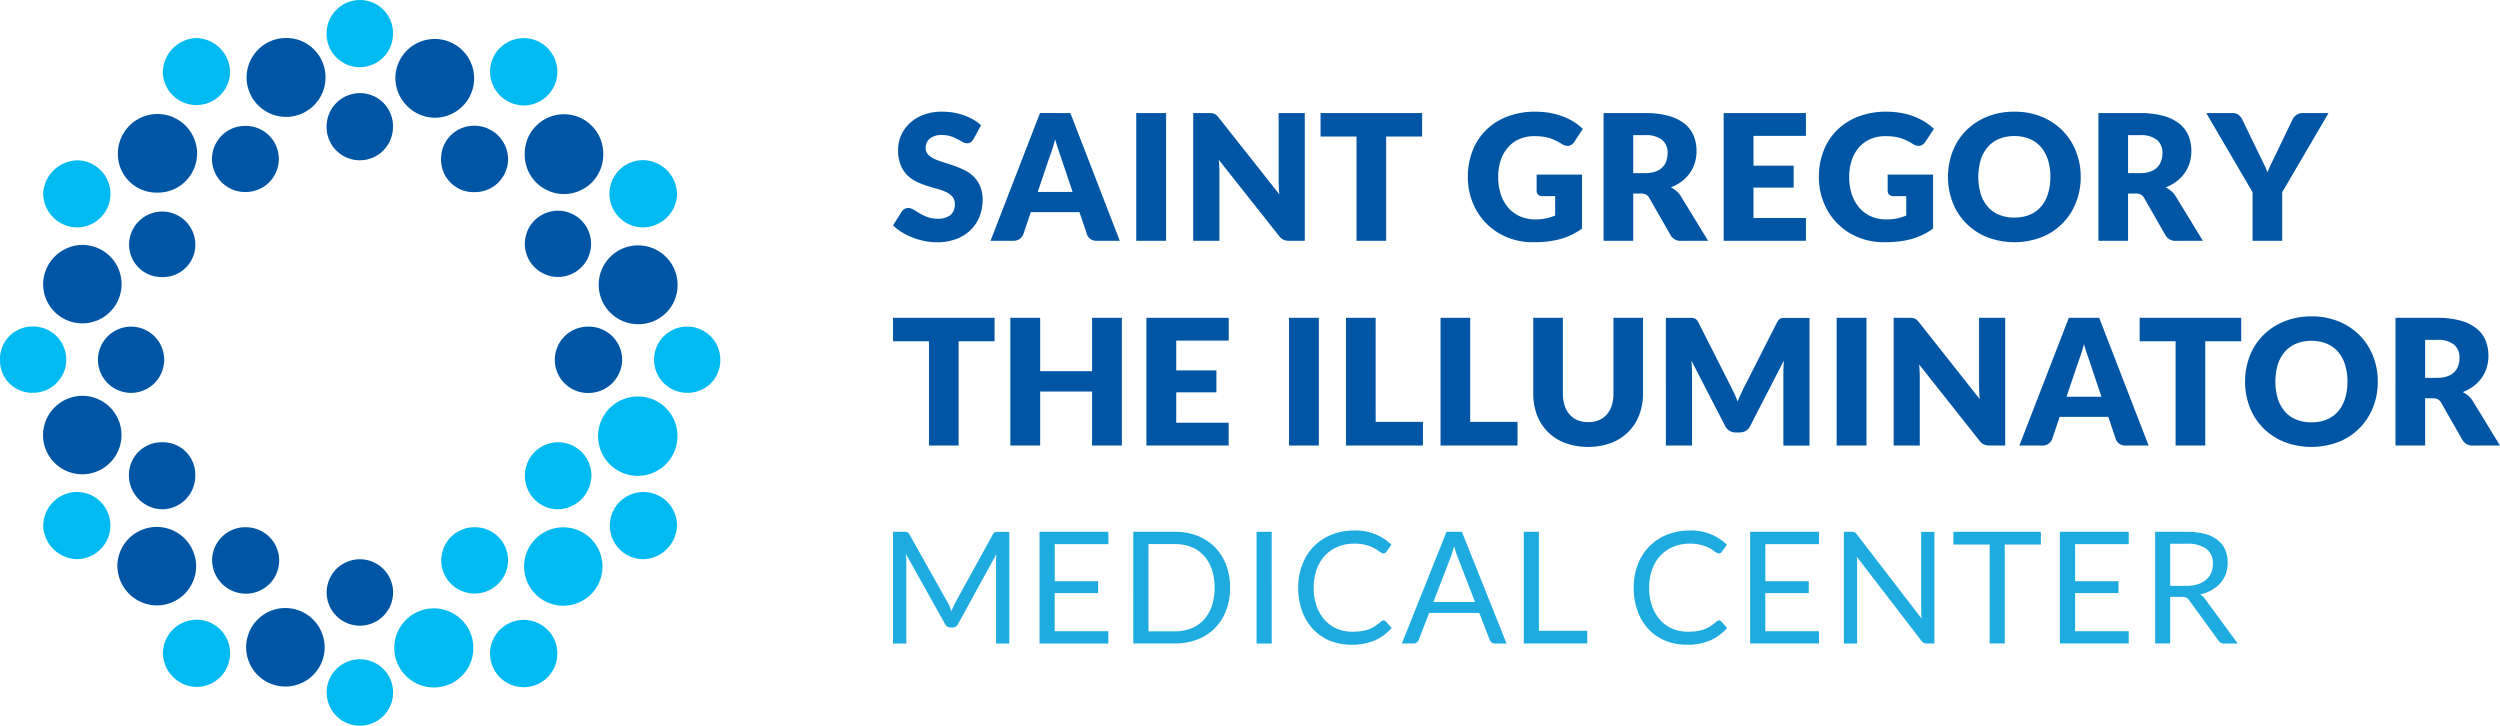 <svg xmlns="http://www.w3.org/2000/svg" width="234" height="68" viewBox="0 0 234 68">
  <g id="Group_12810" data-name="Group 12810" transform="translate(-10885 10030)">
    <g id="Group_12809" data-name="Group 12809" transform="translate(10885 -10030)">
      <path id="Path_11080" data-name="Path 11080" d="M491.627,133.2v4.548h-2.773V133.2l-4.333-7.41h2.445a.9.9,0,0,1,.575.169,1.254,1.254,0,0,1,.344.429l1.69,3.48.378.77q.171.354.3.7a6.607,6.607,0,0,1,.3-.705c.115-.236.238-.491.369-.763l1.675-3.48a1.061,1.061,0,0,1,.135-.213,1.156,1.156,0,0,1,.2-.192.986.986,0,0,1,.254-.14.9.9,0,0,1,.316-.054h2.463Zm-14.426.124v4.423h-2.774V125.792h3.889a8.018,8.018,0,0,1,2.211.267,4.141,4.141,0,0,1,1.493.742,2.819,2.819,0,0,1,.842,1.125,3.727,3.727,0,0,1,.263,1.412,3.805,3.805,0,0,1-.156,1.1,3.375,3.375,0,0,1-.464.957,3.615,3.615,0,0,1-.756.783,4.03,4.03,0,0,1-1.029.566,2.648,2.648,0,0,1,.521.344,2.068,2.068,0,0,1,.423.5l2.544,4.162H481.7a1.064,1.064,0,0,1-1-.527l-1.986-3.471a.846.846,0,0,0-.307-.329,1.042,1.042,0,0,0-.5-.1Zm0-1.912h1.116a2.847,2.847,0,0,0,.964-.145,1.716,1.716,0,0,0,.652-.4,1.508,1.508,0,0,0,.37-.6,2.268,2.268,0,0,0,.115-.734,1.536,1.536,0,0,0-.514-1.23,2.381,2.381,0,0,0-1.588-.444H477.2Zm-4.432.352a6.424,6.424,0,0,1-.448,2.414,5.707,5.707,0,0,1-3.216,3.233,7.148,7.148,0,0,1-5.084,0,5.716,5.716,0,0,1-3.231-3.233,6.743,6.743,0,0,1,0-4.825,5.735,5.735,0,0,1,1.264-1.937,5.844,5.844,0,0,1,1.966-1.289,6.687,6.687,0,0,1,2.543-.466,6.614,6.614,0,0,1,2.541.471,5.891,5.891,0,0,1,1.957,1.292,5.785,5.785,0,0,1,1.259,1.938A6.4,6.4,0,0,1,472.769,131.766Zm-2.84,0a5.192,5.192,0,0,0-.23-1.6,3.394,3.394,0,0,0-.661-1.2,2.836,2.836,0,0,0-1.055-.756,3.627,3.627,0,0,0-1.42-.262,3.673,3.673,0,0,0-1.431.262,2.82,2.82,0,0,0-1.059.756,3.369,3.369,0,0,0-.661,1.2,5.686,5.686,0,0,0,0,3.2,3.374,3.374,0,0,0,.661,1.2,2.788,2.788,0,0,0,1.059.75,3.727,3.727,0,0,0,1.431.259,3.68,3.68,0,0,0,1.42-.259,2.8,2.8,0,0,0,1.055-.75,3.4,3.4,0,0,0,.661-1.2A5.218,5.218,0,0,0,469.929,131.766Zm-15.346,3.981a4.767,4.767,0,0,0,1.018-.1,4.953,4.953,0,0,0,.837-.262v-1.814h-1.181a.568.568,0,0,1-.411-.14.46.46,0,0,1-.147-.351v-1.527h4.25V136.6a6.183,6.183,0,0,1-.956.579,6.263,6.263,0,0,1-1.058.4,8.058,8.058,0,0,1-1.2.229,11.909,11.909,0,0,1-1.367.073,6.255,6.255,0,0,1-2.429-.464,5.81,5.81,0,0,1-3.213-3.217,6.286,6.286,0,0,1-.463-2.433,6.611,6.611,0,0,1,.443-2.457,5.535,5.535,0,0,1,1.267-1.934,5.765,5.765,0,0,1,1.994-1.263,7.2,7.2,0,0,1,2.614-.451,7.676,7.676,0,0,1,1.4.122,6.891,6.891,0,0,1,1.21.337,5.566,5.566,0,0,1,1.013.509,5.374,5.374,0,0,1,.822.64l-.806,1.222a.89.89,0,0,1-.275.271.656.656,0,0,1-.349.1.955.955,0,0,1-.509-.164c-.218-.13-.425-.244-.619-.34a3.86,3.86,0,0,0-.595-.234,4.02,4.02,0,0,0-.641-.132,6.446,6.446,0,0,0-.754-.04,3.46,3.46,0,0,0-1.4.273,3.008,3.008,0,0,0-1.062.776,3.485,3.485,0,0,0-.677,1.2,4.842,4.842,0,0,0-.238,1.563,5.035,5.035,0,0,0,.262,1.69,3.662,3.662,0,0,0,.727,1.249,3.122,3.122,0,0,0,1.1.775A3.577,3.577,0,0,0,454.583,135.747Zm-7.533-9.956v2.135h-4.909v2.79H445.9v2.051h-3.759v2.848h4.909v2.135h-7.7V125.792Zm-16.168,7.535v4.423h-2.773V125.792H432a8.018,8.018,0,0,1,2.211.267,4.144,4.144,0,0,1,1.494.742,2.823,2.823,0,0,1,.842,1.125,3.727,3.727,0,0,1,.262,1.412,3.805,3.805,0,0,1-.155,1.1,3.4,3.4,0,0,1-.463.957,3.631,3.631,0,0,1-.756.783,4.031,4.031,0,0,1-1.029.566,2.648,2.648,0,0,1,.521.344,2.042,2.042,0,0,1,.422.5l2.545,4.162h-2.512a1.064,1.064,0,0,1-1-.527l-1.986-3.471a.846.846,0,0,0-.307-.329,1.044,1.044,0,0,0-.5-.1Zm0-1.912H432a2.847,2.847,0,0,0,.964-.145,1.716,1.716,0,0,0,.652-.4,1.507,1.507,0,0,0,.37-.6,2.267,2.267,0,0,0,.115-.734,1.534,1.534,0,0,0-.514-1.23,2.381,2.381,0,0,0-1.588-.444h-1.116Zm-9.159,4.333a4.767,4.767,0,0,0,1.018-.1,4.953,4.953,0,0,0,.837-.262v-1.814H422.4a.567.567,0,0,1-.411-.14.46.46,0,0,1-.147-.351v-1.527h4.25V136.6a6.155,6.155,0,0,1-.956.579,6.243,6.243,0,0,1-1.058.4,8.057,8.057,0,0,1-1.2.229,11.9,11.9,0,0,1-1.367.073,6.255,6.255,0,0,1-2.429-.464,5.81,5.81,0,0,1-3.213-3.217,6.286,6.286,0,0,1-.464-2.433,6.611,6.611,0,0,1,.444-2.457,5.534,5.534,0,0,1,1.267-1.934,5.766,5.766,0,0,1,1.994-1.263,7.2,7.2,0,0,1,2.614-.451,7.681,7.681,0,0,1,1.4.122,6.872,6.872,0,0,1,1.21.337,5.535,5.535,0,0,1,1.014.509,5.377,5.377,0,0,1,.822.64l-.805,1.222a.9.9,0,0,1-.275.271.656.656,0,0,1-.349.1.955.955,0,0,1-.509-.164c-.218-.13-.425-.244-.619-.34a3.86,3.86,0,0,0-.595-.234,4.019,4.019,0,0,0-.641-.132,6.444,6.444,0,0,0-.754-.04,3.46,3.46,0,0,0-1.4.273,3.008,3.008,0,0,0-1.062.776,3.484,3.484,0,0,0-.677,1.2,4.842,4.842,0,0,0-.238,1.563,5.035,5.035,0,0,0,.262,1.69,3.662,3.662,0,0,0,.727,1.249,3.121,3.121,0,0,0,1.1.775A3.577,3.577,0,0,0,421.724,135.747Zm-10.6-9.956v2.2h-3.365v9.759h-2.774v-9.759h-3.365v-2.2Zm-19.656.017a.811.811,0,0,1,.221.06.775.775,0,0,1,.189.127,2.271,2.271,0,0,1,.205.222l5.679,7.181c-.023-.229-.038-.453-.049-.668s-.016-.42-.016-.611v-6.327h2.445V137.75H398.7a1.317,1.317,0,0,1-.542-.1,1.149,1.149,0,0,1-.427-.362l-5.638-7.122c.017.208.03.412.041.612s.016.386.016.561v6.41H389.7V125.792h1.461A2.3,2.3,0,0,1,391.466,125.808Zm-4.308,11.941h-2.792V125.792h2.792Zm-4.333,0h-2.151a.99.99,0,0,1-.594-.169.871.871,0,0,1-.324-.432l-.706-2.084H374.5l-.705,2.084a.954.954,0,0,1-.9.6h-2.167l4.63-11.958H378.2Zm-7.682-4.572h3.266l-1.1-3.274c-.071-.208-.156-.453-.251-.733s-.19-.588-.282-.915c-.088.334-.179.642-.272.928s-.181.531-.262.738Zm-6.008-4.957a1.044,1.044,0,0,1-.258.3.584.584,0,0,1-.349.1.855.855,0,0,1-.406-.118c-.145-.08-.309-.169-.492-.267a4,4,0,0,0-.628-.267,2.518,2.518,0,0,0-.8-.12,1.733,1.733,0,0,0-1.162.332,1.135,1.135,0,0,0-.382.9.831.831,0,0,0,.229.6,2.023,2.023,0,0,0,.6.411,6.524,6.524,0,0,0,.854.315q.48.144.981.32a9.022,9.022,0,0,1,.981.415,3.287,3.287,0,0,1,.854.607,2.813,2.813,0,0,1,.6.9,3.189,3.189,0,0,1,.23,1.277,4.16,4.16,0,0,1-.288,1.551,3.631,3.631,0,0,1-.833,1.259,3.848,3.848,0,0,1-1.345.845,5.04,5.04,0,0,1-1.818.307,5.809,5.809,0,0,1-1.137-.114,6.731,6.731,0,0,1-1.12-.325,6.327,6.327,0,0,1-1.017-.5,4.28,4.28,0,0,1-.829-.64l.82-1.3a.681.681,0,0,1,.255-.238.717.717,0,0,1,.354-.089.932.932,0,0,1,.5.154c.166.1.355.219.566.346a4.706,4.706,0,0,0,.727.344,2.718,2.718,0,0,0,.968.156,1.848,1.848,0,0,0,1.175-.332,1.268,1.268,0,0,0,.418-1.055,1,1,0,0,0-.229-.68,1.789,1.789,0,0,0-.6-.436,5.6,5.6,0,0,0-.849-.3c-.317-.088-.644-.184-.977-.291a7.41,7.41,0,0,1-.976-.394,3.087,3.087,0,0,1-.849-.616,2.873,2.873,0,0,1-.6-.953,3.762,3.762,0,0,1-.23-1.407,3.33,3.33,0,0,1,.271-1.313,3.388,3.388,0,0,1,.8-1.141,3.857,3.857,0,0,1,1.288-.8,4.751,4.751,0,0,1,1.748-.3,6.459,6.459,0,0,1,1.071.086,5.516,5.516,0,0,1,1.864.656,4.039,4.039,0,0,1,.725.531Z" transform="translate(-278.014 -115.208)" fill="#0056a5"/>
      <path id="Path_11081" data-name="Path 11081" d="M383.021,171.094h-2.79v-5.054h-4.858v5.054h-2.79V159.138h2.79v5h4.858v-5h2.79Zm10-11.956v2.132H388.11v2.792h3.759v2.05H388.11v2.848h4.908v2.135h-7.7V159.139Zm8.436,11.956h-2.791V159.138h2.791Zm5.318-2.214H411.2v2.214H404V159.138h2.774Zm8.847,0h4.432v2.214h-7.205V159.138h2.774Zm11.046.023a2.542,2.542,0,0,0,1-.184,2.014,2.014,0,0,0,.742-.529,2.338,2.338,0,0,0,.464-.841,3.693,3.693,0,0,0,.16-1.129v-7.082H431.8v7.082a5.559,5.559,0,0,1-.356,2.019,4.533,4.533,0,0,1-1.023,1.583,4.609,4.609,0,0,1-1.617,1.035,6.427,6.427,0,0,1-4.292,0,4.608,4.608,0,0,1-1.616-1.035,4.459,4.459,0,0,1-1.018-1.583,5.593,5.593,0,0,1-.353-2.019v-7.082H424.3v7.074a3.652,3.652,0,0,0,.161,1.127,2.332,2.332,0,0,0,.464.846,1.986,1.986,0,0,0,.742.534A2.541,2.541,0,0,0,426.664,168.9Zm13.7-2.626c.1.225.2.454.29.69.093-.242.192-.476.3-.7s.211-.448.321-.662l3.069-6.045a.986.986,0,0,1,.168-.242.541.541,0,0,1,.193-.127.659.659,0,0,1,.242-.041h2.433v11.948h-2.446v-6.877q0-.5.049-1.082l-3.167,6.146a1.041,1.041,0,0,1-.4.434,1.092,1.092,0,0,1-.57.149h-.377a1.093,1.093,0,0,1-.571-.149,1.042,1.042,0,0,1-.4-.434l-3.184-6.156c.023.192.038.382.05.571s.016.363.016.52v6.877h-2.446V159.147h2.434a.659.659,0,0,1,.241.041.544.544,0,0,1,.194.127,1.053,1.053,0,0,1,.168.242l3.077,6.071Q440.213,165.941,440.366,166.277Zm12.347,4.817h-2.791V159.138h2.791Zm4.308-11.941a.811.811,0,0,1,.221.062.729.729,0,0,1,.189.127,2.036,2.036,0,0,1,.205.222l5.679,7.181c-.022-.231-.038-.454-.049-.669s-.016-.42-.016-.613v-6.326H465.7v11.956h-1.445a1.336,1.336,0,0,1-.542-.1,1.158,1.158,0,0,1-.427-.361l-5.638-7.124c.017.208.029.412.041.612s.017.387.017.563v6.408h-2.446V159.138h1.461A2.3,2.3,0,0,1,457.021,159.154Zm22.1,11.941h-2.15a.99.99,0,0,1-.594-.168.87.87,0,0,1-.324-.431l-.706-2.085H470.8l-.705,2.085a.953.953,0,0,1-.9.6h-2.167l4.63-11.957h2.839Zm-7.681-4.571h3.266l-1.1-3.274c-.072-.208-.155-.453-.251-.736s-.19-.586-.282-.915q-.133.5-.272.928c-.093.285-.18.531-.262.738Zm16.348-7.386v2.2h-3.365v9.757H481.65v-9.757h-3.366v-2.2Zm12.785,5.974a6.4,6.4,0,0,1-.448,2.411,5.7,5.7,0,0,1-3.216,3.234,7.131,7.131,0,0,1-5.084,0,5.7,5.7,0,0,1-3.231-3.234,6.751,6.751,0,0,1,0-4.825,5.753,5.753,0,0,1,1.264-1.937,5.873,5.873,0,0,1,1.966-1.287,6.691,6.691,0,0,1,2.544-.468,6.6,6.6,0,0,1,2.54.471,5.871,5.871,0,0,1,1.957,1.293,5.759,5.759,0,0,1,1.259,1.936A6.4,6.4,0,0,1,500.573,165.113Zm-2.84,0a5.207,5.207,0,0,0-.229-1.6,3.4,3.4,0,0,0-.661-1.2,2.858,2.858,0,0,0-1.054-.754,3.639,3.639,0,0,0-1.42-.263,3.686,3.686,0,0,0-1.432.263,2.851,2.851,0,0,0-1.059.754,3.378,3.378,0,0,0-.661,1.2,5.668,5.668,0,0,0,0,3.2,3.358,3.358,0,0,0,.661,1.2,2.784,2.784,0,0,0,1.059.752,3.729,3.729,0,0,0,1.432.258,3.682,3.682,0,0,0,1.42-.258,2.79,2.79,0,0,0,1.054-.752,3.375,3.375,0,0,0,.661-1.2A5.238,5.238,0,0,0,497.734,165.113Zm7.271,1.558v4.424h-2.774V159.139h3.889a7.951,7.951,0,0,1,2.211.267,4.118,4.118,0,0,1,1.494.742,2.816,2.816,0,0,1,.842,1.123,3.739,3.739,0,0,1,.263,1.414,3.829,3.829,0,0,1-.155,1.1,3.386,3.386,0,0,1-.464.957,3.575,3.575,0,0,1-.756.783,4.013,4.013,0,0,1-1.029.568,2.607,2.607,0,0,1,.521.344,2.03,2.03,0,0,1,.423.5l2.544,4.16H509.5a1.067,1.067,0,0,1-1-.525l-1.986-3.472a.836.836,0,0,0-.307-.327,1.019,1.019,0,0,0-.5-.1Zm0-1.912h1.116a2.9,2.9,0,0,0,.965-.143,1.758,1.758,0,0,0,.652-.4,1.5,1.5,0,0,0,.369-.6,2.249,2.249,0,0,0,.115-.733,1.539,1.539,0,0,0-.513-1.232,2.392,2.392,0,0,0-1.588-.444h-1.116Zm-133.9-5.621v2.2h-3.365v9.757h-2.774v-9.757H361.6v-2.2Z" transform="translate(-278.014 -129.392)" fill="#0056a5"/>
      <path id="Path_11082" data-name="Path 11082" d="M381.76,193.826v1.152h-5.018v3.472H380.8v1.109h-4.063v3.569h5.018v1.152h-6.441V193.826Zm11.39,5.231a5.87,5.87,0,0,1-.372,2.137,4.745,4.745,0,0,1-1.051,1.649A4.657,4.657,0,0,1,390.1,203.9a5.643,5.643,0,0,1-2.1.376h-3.911V193.826H388a5.654,5.654,0,0,1,2.1.375,4.628,4.628,0,0,1,1.627,1.066,4.767,4.767,0,0,1,1.051,1.652A5.878,5.878,0,0,1,393.149,199.057Zm-1.452,0a5.261,5.261,0,0,0-.262-1.723,3.609,3.609,0,0,0-.745-1.283,3.161,3.161,0,0,0-1.167-.8,4.048,4.048,0,0,0-1.524-.277h-2.488v8.164H388a4,4,0,0,0,1.524-.278,3.163,3.163,0,0,0,1.167-.8,3.584,3.584,0,0,0,.745-1.279A5.243,5.243,0,0,0,391.7,199.057Zm5.348,5.223H395.63V193.826h1.415Zm10.462-2.161a.3.3,0,0,1,.212.095l.554.606a4.484,4.484,0,0,1-1.557,1.16,5.322,5.322,0,0,1-2.207.415,5.184,5.184,0,0,1-2.05-.391,4.483,4.483,0,0,1-1.569-1.093,4.958,4.958,0,0,1-1.007-1.689,6.309,6.309,0,0,1-.358-2.167,5.9,5.9,0,0,1,.384-2.167,4.935,4.935,0,0,1,1.075-1.694,4.833,4.833,0,0,1,1.66-1.1,5.641,5.641,0,0,1,2.133-.389,4.762,4.762,0,0,1,3.473,1.328l-.46.648a.478.478,0,0,1-.116.121.328.328,0,0,1-.19.048.365.365,0,0,1-.2-.07c-.071-.046-.155-.1-.251-.172s-.211-.141-.342-.219a3.2,3.2,0,0,0-.468-.218A3.873,3.873,0,0,0,405.6,195a4.453,4.453,0,0,0-.824-.068,3.98,3.98,0,0,0-1.536.288,3.441,3.441,0,0,0-1.2.821,3.722,3.722,0,0,0-.784,1.3,4.951,4.951,0,0,0-.281,1.716,5.033,5.033,0,0,0,.281,1.743,3.822,3.822,0,0,0,.766,1.295,3.235,3.235,0,0,0,1.148.806,3.665,3.665,0,0,0,1.43.276,5.712,5.712,0,0,0,.84-.054,3.456,3.456,0,0,0,.689-.171,3.061,3.061,0,0,0,.592-.3,4.743,4.743,0,0,0,.55-.427A.37.37,0,0,1,407.508,202.12Zm11.52,2.161h-1.094a.476.476,0,0,1-.306-.095.593.593,0,0,1-.175-.242l-.979-2.524h-4.691l-.979,2.524a.574.574,0,0,1-.175.234.468.468,0,0,1-.306.1h-1.094l4.18-10.455h1.437Zm-6.851-3.883h3.9l-1.641-4.252a7.881,7.881,0,0,1-.314-.986c-.054.2-.106.384-.156.551s-.1.315-.15.44Zm9.878,2.693h4.523v1.189H420.64V193.826h1.415Zm16.854-.971a.3.3,0,0,1,.212.095l.554.606a4.484,4.484,0,0,1-1.557,1.16,5.32,5.32,0,0,1-2.207.415,5.186,5.186,0,0,1-2.05-.391,4.483,4.483,0,0,1-1.569-1.093,4.967,4.967,0,0,1-1.007-1.689,6.31,6.31,0,0,1-.358-2.167,5.9,5.9,0,0,1,.384-2.167,4.935,4.935,0,0,1,1.075-1.694,4.838,4.838,0,0,1,1.66-1.1,5.642,5.642,0,0,1,2.134-.389,4.762,4.762,0,0,1,3.472,1.328l-.46.648a.468.468,0,0,1-.116.121.328.328,0,0,1-.19.048.365.365,0,0,1-.2-.07c-.071-.046-.155-.1-.252-.172s-.211-.141-.342-.219a3.17,3.17,0,0,0-.468-.218A3.882,3.882,0,0,0,437,195a4.46,4.46,0,0,0-.824-.068,3.982,3.982,0,0,0-1.536.288,3.447,3.447,0,0,0-1.2.821,3.731,3.731,0,0,0-.784,1.3,4.951,4.951,0,0,0-.281,1.716,5.034,5.034,0,0,0,.281,1.743,3.831,3.831,0,0,0,.766,1.295,3.235,3.235,0,0,0,1.148.806,3.669,3.669,0,0,0,1.43.276,5.707,5.707,0,0,0,.84-.054,3.456,3.456,0,0,0,.689-.171,3.06,3.06,0,0,0,.592-.3,4.692,4.692,0,0,0,.55-.427A.37.37,0,0,1,438.908,202.12Zm9.36-8.294v1.152h-5.019v3.472h4.063v1.109h-4.063v3.569h5.019v1.152h-6.442V193.826Zm3.338.046a.746.746,0,0,1,.208.194l6.056,7.879c-.015-.125-.025-.247-.029-.368s-.007-.234-.007-.347v-7.4h1.24v10.455h-.714a.607.607,0,0,1-.281-.059.7.7,0,0,1-.223-.2l-6.048-7.873c.01.122.017.242.021.358s.007.224.007.321v7.449H450.6V193.825h.729A.64.64,0,0,1,451.606,193.872Zm17.433-.046v1.189h-3.379v9.265h-1.415v-9.265h-3.393v-1.189Zm8.222,0v1.152h-5.019v3.472h4.063v1.109h-4.063v3.569h5.019v1.152H470.82V193.826Zm3.882,6.092v4.362h-1.408V193.826h2.955a6.446,6.446,0,0,1,1.714.2,3.271,3.271,0,0,1,1.194.58,2.32,2.32,0,0,1,.7.915,3.053,3.053,0,0,1,.227,1.2,3.013,3.013,0,0,1-.175,1.036,2.767,2.767,0,0,1-.508.866,3.024,3.024,0,0,1-.809.653,3.994,3.994,0,0,1-1.084.408,1.5,1.5,0,0,1,.467.445l3.049,4.152h-1.254a.617.617,0,0,1-.569-.3l-2.714-3.736a.787.787,0,0,0-.271-.251.963.963,0,0,0-.437-.076Zm0-1.03h1.481a3.6,3.6,0,0,0,1.09-.149,2.184,2.184,0,0,0,.788-.424,1.746,1.746,0,0,0,.479-.653,2.124,2.124,0,0,0,.16-.84,1.668,1.668,0,0,0-.616-1.408,2.982,2.982,0,0,0-1.835-.473h-1.547ZM366.924,200.87c.051.129.1.259.149.389.049-.137.1-.266.154-.389s.114-.249.182-.377l3.539-6.427a.42.42,0,0,1,.2-.2.95.95,0,0,1,.293-.036h1.043v10.455h-1.24V196.6c0-.1,0-.21.007-.327s.012-.236.022-.358l-3.583,6.537a.56.56,0,0,1-.51.329h-.2a.562.562,0,0,1-.51-.329L362.8,195.89c.014.127.025.251.032.372s.01.232.01.335v7.683H361.6V193.826h1.043a.941.941,0,0,1,.292.036.433.433,0,0,1,.2.2l3.611,6.435A2.685,2.685,0,0,1,366.924,200.87Z" transform="translate(-278.014 -144.048)" fill="#1eabe0"/>
      <path id="Path_11083" data-name="Path 11083" d="M283.119,214a3.7,3.7,0,1,1,3.707-3.6,3.681,3.681,0,0,1-3.707,3.6" transform="translate(-242.521 -149.656)" fill="#00baf2"/>
      <path id="Path_11084" data-name="Path 11084" d="M304.478,200.82a3.669,3.669,0,1,1-.034-7.338,3.669,3.669,0,1,1,.034,7.338" transform="translate(-251.736 -144.124)" fill="#00baf2"/>
      <path id="Path_11085" data-name="Path 11085" d="M320.477,175.8a3.714,3.714,0,1,1-3.656-3.658,3.687,3.687,0,0,1,3.656,3.658" transform="translate(-257.068 -135.03)" fill="#00baf2"/>
      <path id="Path_11086" data-name="Path 11086" d="M244.177,113.775a3.239,3.239,0,0,1,3.16,3.182,3.151,3.151,0,0,1-6.3.031,3.256,3.256,0,0,1,3.142-3.213" transform="translate(-225.799 -110.213)" fill="#00baf2"/>
      <path id="Path_11087" data-name="Path 11087" d="M224.335,139.908a3.2,3.2,0,0,1-3.11-3.253,3.27,3.27,0,0,1,3.2-3.023,3.138,3.138,0,1,1-.088,6.276" transform="translate(-217.18 -118.623)" fill="#00baf2"/>
      <path id="Path_11088" data-name="Path 11088" d="M227.516,190.823a3.158,3.158,0,0,1-3.118,3.2,3.234,3.234,0,0,1-3.165-3.031,3.189,3.189,0,0,1,3.072-3.257,3.138,3.138,0,0,1,3.21,3.088" transform="translate(-217.184 -141.686)" fill="#00baf2"/>
      <path id="Path_11089" data-name="Path 11089" d="M244.232,208.471a3.147,3.147,0,1,1-.141,6.292,3.219,3.219,0,0,1-3.036-3.147,3.176,3.176,0,0,1,3.177-3.145" transform="translate(-225.807 -150.47)" fill="#00baf2"/>
      <path id="Path_11090" data-name="Path 11090" d="M321.289,136.8a3.224,3.224,0,0,1-3.252,3.091,3.147,3.147,0,0,1,.108-6.293,3.236,3.236,0,0,1,3.143,3.2" transform="translate(-257.914 -118.608)" fill="#00baf2"/>
      <path id="Path_11091" data-name="Path 11091" d="M298.274,120.08a3.17,3.17,0,0,1-3.1-3.222,3.149,3.149,0,1,1,3.1,3.222" transform="translate(-249.303 -110.213)" fill="#00baf2"/>
      <path id="Path_11092" data-name="Path 11092" d="M274.385,110.651a3.105,3.105,0,1,1-6.209-.078,3.119,3.119,0,0,1,3.074-3.1,3.085,3.085,0,0,1,3.136,3.181" transform="translate(-237.605 -107.47)" fill="#00baf2"/>
      <path id="Path_11093" data-name="Path 11093" d="M318.161,194.035a3.146,3.146,0,1,1,3.119-3.226,3.263,3.263,0,0,1-3.119,3.226" transform="translate(-257.909 -141.691)" fill="#00baf2"/>
      <path id="Path_11094" data-name="Path 11094" d="M301.47,211.643a3.149,3.149,0,0,1-6.3-.011,3.149,3.149,0,1,1,6.3.011" transform="translate(-249.302 -150.466)" fill="#00baf2"/>
      <path id="Path_11095" data-name="Path 11095" d="M274.4,218.2a3.109,3.109,0,1,1-3.128-3.171A3.108,3.108,0,0,1,274.4,218.2" transform="translate(-237.607 -153.322)" fill="#00baf2"/>
      <path id="Path_11096" data-name="Path 11096" d="M300.94,182.71a3.112,3.112,0,1,1,6.224.055,3.206,3.206,0,0,1-3.079,3.132,3.112,3.112,0,0,1-3.145-3.187" transform="translate(-251.808 -138.228)" fill="#00baf2"/>
      <path id="Path_11097" data-name="Path 11097" d="M290.169,199.689a3.1,3.1,0,1,1,.01-6.2,3.1,3.1,0,0,1,3.149,3.028,3.136,3.136,0,0,1-3.158,3.176" transform="translate(-245.773 -144.139)" fill="#00baf2"/>
      <path id="Path_11098" data-name="Path 11098" d="M240.88,197.214a3.684,3.684,0,0,1-3.934,3.51,3.732,3.732,0,0,1-3.432-3.882,3.688,3.688,0,0,1,7.366.372" transform="translate(-222.525 -144.066)" fill="#0056a5"/>
      <path id="Path_11099" data-name="Path 11099" d="M262.309,117.431a3.693,3.693,0,1,1-3.641-3.668,3.671,3.671,0,0,1,3.641,3.668" transform="translate(-231.841 -110.207)" fill="#0056a5"/>
      <path id="Path_11100" data-name="Path 11100" d="M237.3,133.424a3.618,3.618,0,0,1-3.7-3.737,3.708,3.708,0,0,1,7.414,0,3.668,3.668,0,0,1-3.717,3.737" transform="translate(-222.566 -115.395)" fill="#0056a5"/>
      <path id="Path_11101" data-name="Path 11101" d="M262.193,210.2a3.674,3.674,0,1,1-3.8-3.652,3.681,3.681,0,0,1,3.8,3.652" transform="translate(-231.806 -149.634)" fill="#0056a5"/>
      <path id="Path_11102" data-name="Path 11102" d="M316.813,154.867a3.688,3.688,0,0,1,.085-7.376,3.7,3.7,0,0,1,3.651,3.813,3.646,3.646,0,0,1-3.736,3.563" transform="translate(-257.129 -124.524)" fill="#0056a5"/>
      <path id="Path_11103" data-name="Path 11103" d="M308.256,129.852a3.674,3.674,0,1,1-7.347,0,3.674,3.674,0,1,1,7.347,0" transform="translate(-251.794 -115.424)" fill="#0056a5"/>
      <path id="Path_11104" data-name="Path 11104" d="M224.875,147.415a3.672,3.672,0,1,1-3.663,3.656,3.72,3.72,0,0,1,3.663-3.656" transform="translate(-217.176 -124.492)" fill="#0056a5"/>
      <path id="Path_11105" data-name="Path 11105" d="M224.971,172.03a3.673,3.673,0,1,1-3.778,3.689,3.7,3.7,0,0,1,3.778-3.689" transform="translate(-217.167 -134.982)" fill="#0056a5"/>
      <path id="Path_11106" data-name="Path 11106" d="M279.565,117.506a3.687,3.687,0,1,1,3.609,3.73,3.754,3.754,0,0,1-3.609-3.73" transform="translate(-242.56 -110.216)" fill="#0056a5"/>
      <path id="Path_11107" data-name="Path 11107" d="M309.075,160.76a3.115,3.115,0,0,1,3.122,3.2,3.156,3.156,0,0,1-3.174,3.011,3.105,3.105,0,1,1,.052-6.209" transform="translate(-253.964 -130.188)" fill="#0056a5"/>
      <path id="Path_11108" data-name="Path 11108" d="M274.385,126.075a3.105,3.105,0,1,1-6.209-.078,3.12,3.12,0,0,1,3.074-3.1,3.085,3.085,0,0,1,3.136,3.181" transform="translate(-237.605 -114.179)" fill="#0056a5"/>
      <path id="Path_11109" data-name="Path 11109" d="M238.5,148.027a3.034,3.034,0,0,1-3.046-3.086,3.1,3.1,0,1,1,6.2.11,3.029,3.029,0,0,1-3.152,2.976" transform="translate(-223.371 -122.094)" fill="#0056a5"/>
      <path id="Path_11110" data-name="Path 11110" d="M274.4,201.633a3.109,3.109,0,1,1-3.128-3.171,3.108,3.108,0,0,1,3.128,3.171" transform="translate(-237.607 -146.116)" fill="#0056a5"/>
      <path id="Path_11111" data-name="Path 11111" d="M238.537,179.625a3.03,3.03,0,0,1,3.1,3.184,3.122,3.122,0,0,1-3.092,3.09,3.179,3.179,0,0,1-3.118-3.232,3.063,3.063,0,0,1,3.106-3.042" transform="translate(-223.36 -138.23)" fill="#0056a5"/>
      <path id="Path_11112" data-name="Path 11112" d="M233.5,160.763a3.1,3.1,0,1,1-3.2,2.973,3.11,3.11,0,0,1,3.2-2.973" transform="translate(-221.13 -130.189)" fill="#0056a5"/>
      <path id="Path_11113" data-name="Path 11113" d="M290.271,134.2a3.041,3.041,0,0,1-3.208-3.088,3.075,3.075,0,0,1,3.033-3.124,3.155,3.155,0,0,1,3.24,3.106,3.1,3.1,0,0,1-3.066,3.106" transform="translate(-245.779 -116.217)" fill="#0056a5"/>
      <path id="Path_11114" data-name="Path 11114" d="M252.394,134.2a3.094,3.094,0,1,1-.079-6.186,3.093,3.093,0,1,1,.079,6.186" transform="translate(-229.35 -116.229)" fill="#0056a5"/>
      <path id="Path_11115" data-name="Path 11115" d="M252.418,193.494a3.109,3.109,0,1,1-.108,6.217,3.161,3.161,0,0,1-3.1-3.1,3.109,3.109,0,0,1,3.2-3.119" transform="translate(-229.357 -144.143)" fill="#0056a5"/>
      <path id="Path_11116" data-name="Path 11116" d="M307.131,144.922a3.1,3.1,0,1,1-6.2-.034,3.1,3.1,0,1,1,6.2.034" transform="translate(-251.805 -122.083)" fill="#0056a5"/>
      <path id="Path_11117" data-name="Path 11117" d="M325.438,166.948a3.1,3.1,0,1,1,3.058-3.076,3.04,3.04,0,0,1-3.058,3.076" transform="translate(-261.076 -130.181)" fill="#00baf2"/>
      <path id="Path_11118" data-name="Path 11118" d="M217.13,166.947a3.009,3.009,0,0,1-3.062-3.059,3.04,3.04,0,0,1,3.145-3.144,3.1,3.1,0,1,1-.083,6.2" transform="translate(-214.068 -130.181)" fill="#00baf2"/>
    </g>
  </g>
</svg>
